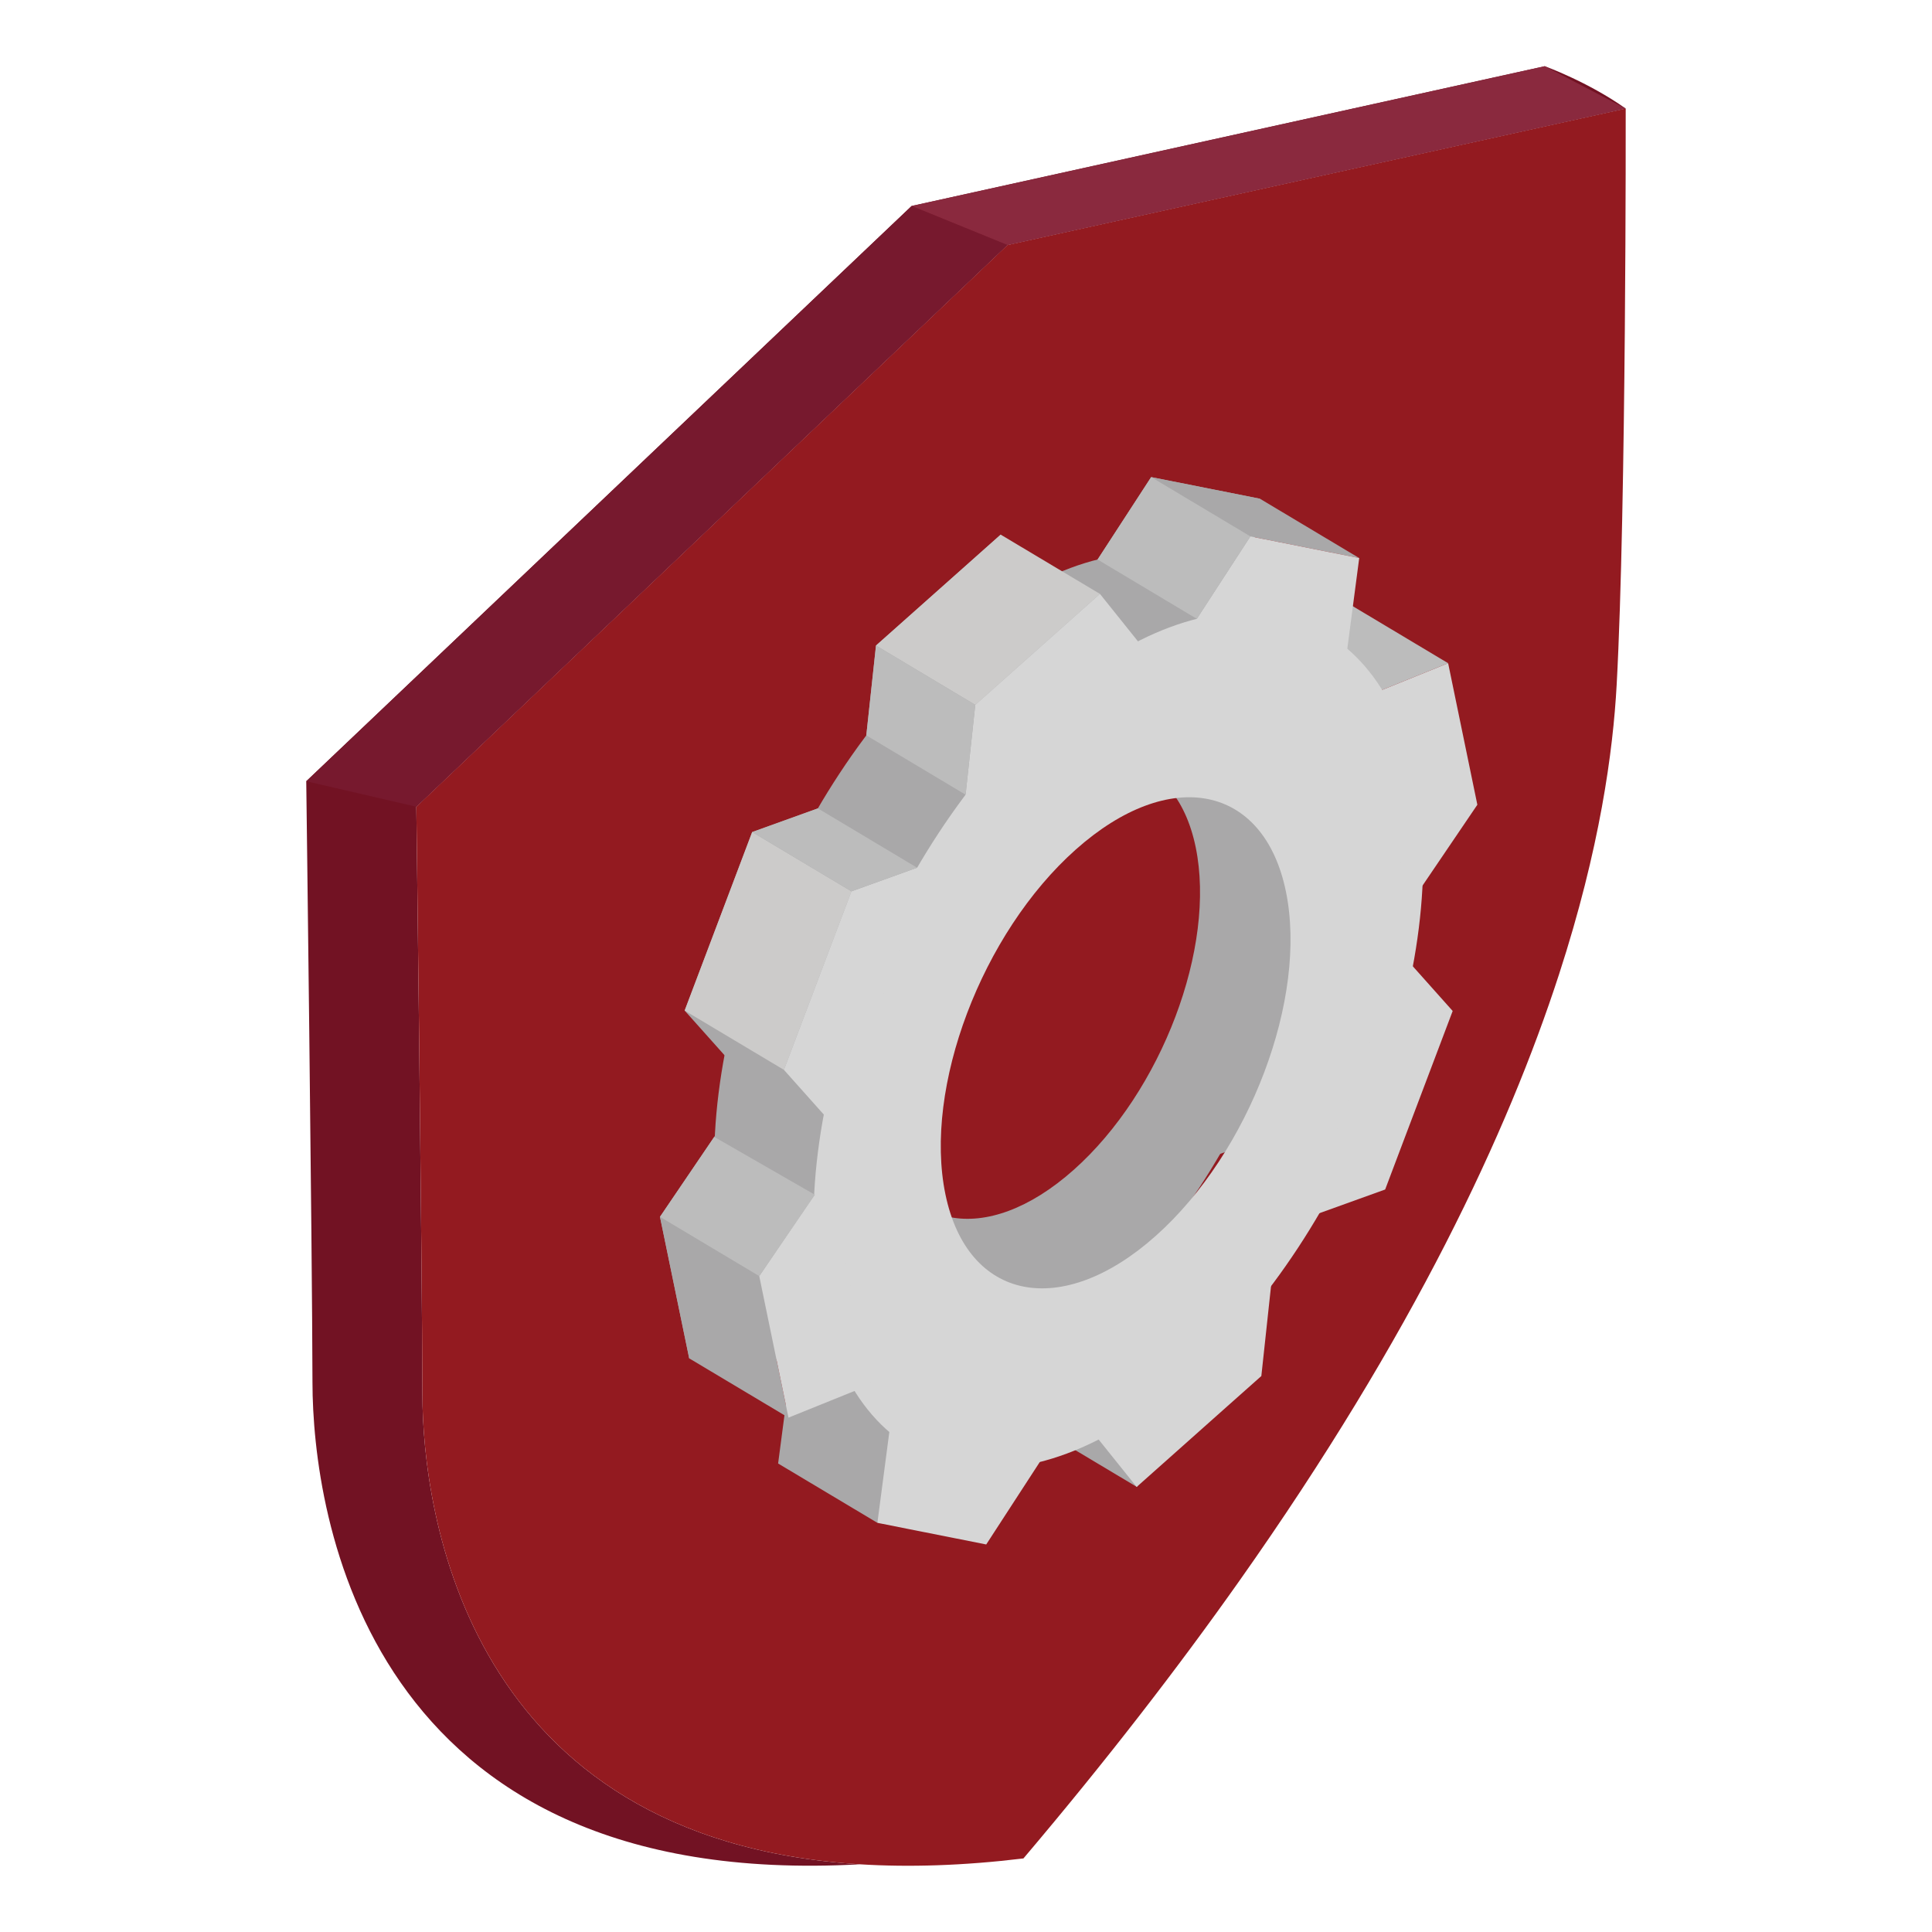 <?xml version="1.0" encoding="UTF-8"?><svg id="Layer_2" xmlns="http://www.w3.org/2000/svg" viewBox="0 0 425.2 425.2"><defs><style>.cls-1{fill:#a9a8a9;}.cls-2{fill:#cccbca;}.cls-3{fill:#8a293e;}.cls-4{fill:#721223;}.cls-5{fill:#bcbcbc;}.cls-6{fill:none;}.cls-7{fill:#931a20;}.cls-8{fill:#d6d6d6;}.cls-9{fill:#77192e;}</style></defs><g id="Home_Page"><path class="cls-4" d="M221.73,53.92l-130.1,123.63s1.28,100.06,1.33,129.27c.04,25.99,9.76,98.04,96.27,103.48-108.88,6.05-120.41-77.33-120.46-105.98-.06-29.91-1.37-132.38-1.37-132.38L200.64,45.33l139.34-30.76s9.54,3.45,17.81,9.32l-136.06,30.03Z"/><path class="cls-7" d="M355.8,150.72c-.8,14.6-3.65,35.92-12.69,63.74-11.24,34.59-32.04,79.22-70.34,133.45-13.54,19.17-29.27,39.55-47.53,61.1-13.28,1.61-25.24,1.96-36.01,1.29-86.51-5.44-96.23-77.49-96.27-103.48-.05-29.21-1.33-129.27-1.33-129.27L221.73,53.92l136.06-30.03s.15,87.64-1.99,126.83Z"/><path class="cls-1" d="M158.97,274.03c-8.45-40.95,13.94-100.15,50.01-132.24,36.07-32.09,72.15-24.91,80.6,16.03,8.45,40.95-13.94,100.15-50,132.24-36.07,32.09-72.15,24.91-80.6-16.03ZM236.3,257.47c19.37-17.23,31.39-49.03,26.85-71.02-4.54-21.99-23.92-25.84-43.29-8.61-19.37,17.23-31.39,49.03-26.85,71.02,4.54,21.99,23.92,25.84,43.29,8.61Z"/><polygon class="cls-1" points="303.3 164.06 301.56 155.62 298.61 141.34 296.87 132.9 278.8 140.21 281.96 155.54 285.12 170.86 288.28 186.18 303.3 164.06"/><polygon class="cls-1" points="151.68 298.95 149.94 290.52 146.99 276.23 145.25 267.8 160.27 245.67 163.43 261 166.59 276.32 169.75 291.64 151.68 298.95"/><polygon class="cls-1" points="228.32 314.2 235.74 307.59 248.33 296.39 255.75 289.78 258.41 265.2 244.91 277.2 231.41 289.21 217.91 301.22 228.32 314.2"/><polygon class="cls-1" points="192.79 142.07 200.22 135.47 212.81 124.27 220.23 117.66 230.64 130.63 217.14 142.64 203.64 154.65 190.14 166.66 192.79 142.07"/><polygon class="cls-1" points="283.01 248.73 287.03 238.1 293.84 220.08 297.87 209.44 286.96 197.23 279.65 216.55 272.35 235.88 265.04 255.21 283.01 248.73"/><polygon class="cls-1" points="150.68 222.41 154.71 211.78 161.52 193.76 165.54 183.12 183.51 176.65 176.2 195.97 168.9 215.3 161.59 234.63 150.68 222.41"/><polygon class="cls-1" points="171.25 322.09 193.1 335.15 209.86 304.3 198.08 301.96 186.3 299.62 174.51 297.27 171.25 322.09"/><polygon class="cls-1" points="228.37 314.2 250.21 327.25 266.97 296.41 255.19 294.06 243.41 291.72 231.63 289.38 228.37 314.2"/><polygon class="cls-1" points="253.35 105 259.83 106.29 270.81 108.47 277.29 109.76 274.03 134.58 262.25 132.24 250.47 129.9 238.69 127.55 253.35 105"/><polygon class="cls-1" points="167.1 280.85 145.25 267.8 151.68 298.95 173.53 312 167.1 280.85"/><polygon class="cls-2" points="150.68 222.41 172.53 235.46 187.39 196.17 165.54 183.12 150.68 222.41"/><polygon class="cls-2" points="192.79 142.07 214.64 155.13 242.08 130.71 220.23 117.66 192.79 142.07"/><polygon class="cls-1" points="253.35 105 275.19 118.05 299.14 122.82 277.29 109.76 253.35 105"/><polygon class="cls-5" points="296.87 132.9 318.71 145.96 300.64 153.27 284.84 140.61 296.87 132.9"/><path class="cls-8" d="M180.82,287.08c-8.45-40.95,13.94-100.15,50.01-132.24,36.07-32.09,72.15-24.91,80.6,16.03,8.45,40.94-13.94,100.15-50,132.24-36.07,32.09-72.15,24.91-80.6-16.03ZM254.31,272.04c20.69-18.41,33.54-52.38,28.69-75.87-4.85-23.49-25.55-27.61-46.24-9.2-20.69,18.41-33.54,52.38-28.69,75.87,4.85,23.49,25.55,27.61,46.24,9.2Z"/><polygon class="cls-8" points="325.14 177.11 323.4 168.68 320.45 154.39 318.71 145.96 300.64 153.27 303.8 168.59 306.97 183.91 310.13 199.24 325.14 177.11"/><polygon class="cls-8" points="173.53 312 171.79 303.57 168.84 289.29 167.1 280.85 182.11 258.73 185.27 274.05 188.44 289.37 191.6 304.7 173.53 312"/><polygon class="cls-8" points="250.16 327.25 257.59 320.64 270.17 309.44 277.6 302.84 280.25 278.25 266.75 290.26 253.26 302.27 239.76 314.28 250.16 327.25"/><polygon class="cls-8" points="214.64 155.13 222.07 148.52 234.65 137.32 242.08 130.71 252.48 143.69 238.98 155.69 225.49 167.7 211.99 179.71 214.64 155.13"/><polygon class="cls-8" points="304.85 261.79 308.87 251.15 315.69 233.13 319.71 222.5 308.81 210.28 301.5 229.61 294.19 248.93 286.88 268.26 304.85 261.79"/><polygon class="cls-8" points="172.53 235.46 176.55 224.83 183.36 206.81 187.39 196.17 205.36 189.7 198.05 209.03 190.74 228.36 183.43 247.68 172.53 235.46"/><polygon class="cls-8" points="193.1 335.15 199.58 336.44 210.57 338.62 217.05 339.91 231.7 317.36 219.92 315.01 208.14 312.67 196.36 310.33 193.1 335.15"/><polygon class="cls-8" points="275.19 118.05 281.67 119.34 292.66 121.53 299.14 122.82 295.88 147.64 284.1 145.29 272.32 142.95 260.54 140.6 275.19 118.05"/><polygon class="cls-5" points="157.19 250.21 179.35 262.95 167.1 280.85 145.25 267.8 157.19 250.21"/><polygon class="cls-5" points="180 177.91 201.84 190.97 187.39 196.17 165.54 183.12 180 177.91"/><polygon class="cls-5" points="190.66 161.84 212.51 174.9 214.64 155.13 192.79 142.07 190.66 161.84"/><polygon class="cls-5" points="241.56 123.14 263.4 136.2 275.19 118.05 253.35 105 241.56 123.14"/><polygon class="cls-9" points="67.4 171.94 91.63 177.55 221.73 53.92 200.64 45.33 67.4 171.94"/><polygon class="cls-3" points="339.98 14.57 357.79 23.89 221.73 53.92 200.64 45.33 339.98 14.57"/><rect class="cls-6" width="425.2" height="425.2"/></g></svg>